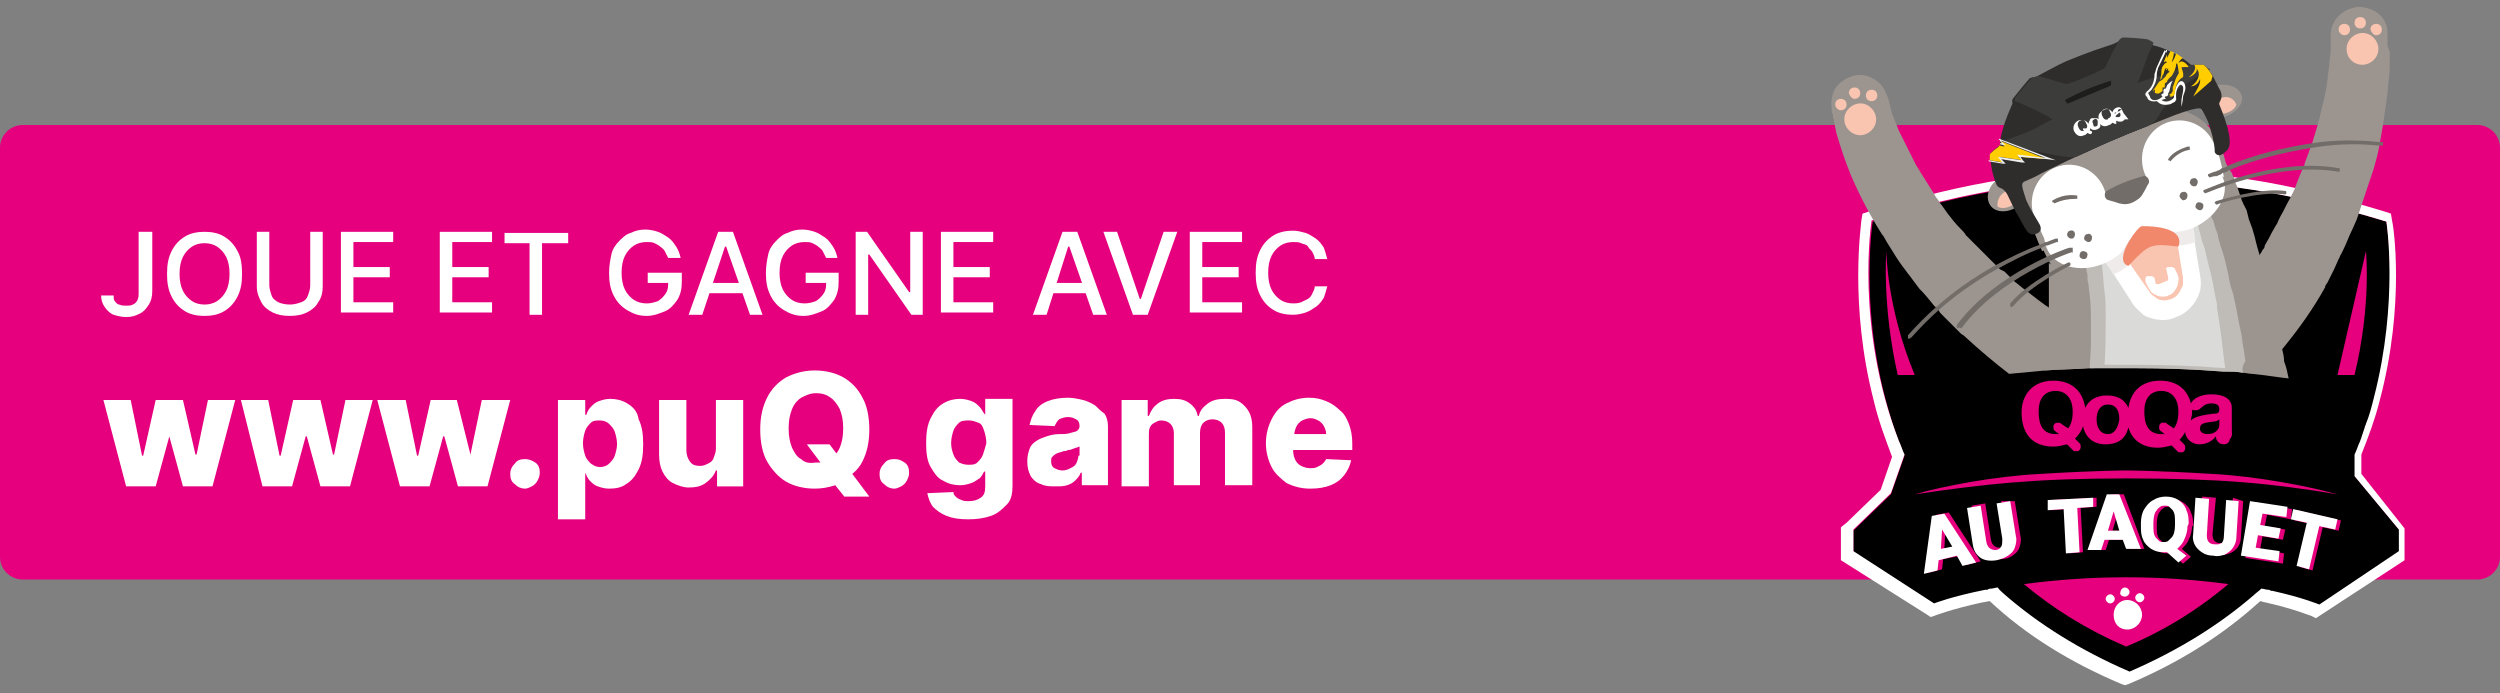 <?xml version="1.0" encoding="utf-8"?>
<!-- Generator: Adobe Illustrator 22.1.0, SVG Export Plug-In . SVG Version: 6.00 Build 0)  -->
<svg version="1.1" id="Layer_1" xmlns="http://www.w3.org/2000/svg" xmlns:xlink="http://www.w3.org/1999/xlink" x="0px" y="0px"
	 width="220px" height="61px" viewBox="0 0 220 61" style="enable-background:new 0 0 220 61;" xml:space="preserve">
<rect x="0" y="0" width="220" height="61" fill="#808080" stroke="none"/>
<style type="text/css">
	.st0{fill:#E6007E;}
	.st1{fill:#313131;}
	.st2{fill:#FFFFFF;}
	.st3{fill:#9C958F;}
	.st4{fill:#F9C4B0;}
	.st5{fill:#BFBBB7;}
	.st6{fill:#DADAD8;}
	.st7{fill:#EFEBEB;}
	.st8{fill:#736D69;}
	.st9{fill:#F1886C;}
	.st10{fill:#3A3A3A;}
	.st11{fill:#2E2D2C;}
	.st12{fill:#3C3C3B;}
	.st13{fill:#1D1D1B;}
	.st14{fill:#FFCD00;}
	.st15{fill:#EFEFEF;}
</style>
<path class="st0" d="M218,51H2c-1.1,0-2-0.9-2-2V13c0-1.1,0.9-2,2-2h216c1.1,0,2,0.9,2,2v36C220,50.1,219.1,51,218,51z"/>
<g>
	<path d="M210,19.5c-8.9-2.7-14.9-3.6-22.6-3.6c-7.7,0-13.7,0.8-22.6,3.6c0,0-1.6,10,2.8,20.6l-1.2,3.4l-3.3,3.2v1.9l7.1,4.6
		c0,0,1.9-0.8,5.6-1.4c3,2.8,6.8,5.4,11.6,7.4c4.8-2,8.6-4.5,11.6-7.3c3.4,0.7,5.2,1.4,5.2,1.4l7-4.7v-1.9l-3.9-4.7v-1.9
		C211.7,29.5,210,19.5,210,19.5"/>
	<path class="st1" d="M184.6,53.9l-0.8-0.6l-0.8,0.6l0.3-0.9l-0.9-0.6h1.1l0.3-0.9l0.3,0.9h1.1l-0.9,0.6L184.6,53.9z M190.1,52.4
		l0.3-0.9l0.3,0.9h1.1l-0.9,0.6l0.3,0.9l-0.8-0.6l-0.8,0.6l0.3-0.9l-0.9-0.6H190.1z M188.4,53.6l-0.9,0.6l0.3,0.9l-0.8-0.6l-0.8,0.6
		l0.3-0.9l-0.9-0.6h1.1l0.3-0.9l0.3,0.9H188.4z"/>
	<path class="st0" d="M178.1,51.4c2.5,2.1,5.5,4,9,5.5c3.6-1.5,6.5-3.4,9-5.5c-3-0.4-6-0.6-9-0.6C184.1,50.8,181.1,51,178.1,51.4z"
		/>
	<path class="st2" d="M164.5,18.6l-0.6,0.2l-0.1,0.6c0,0.3-1.1,7.4,1.1,15.9c0.4,1.7,1,3.3,1.6,4.9l-1,2.9l-3,2.9l-0.5,0.4v2.9
		l7.6,4.8l0.3,0.2l0.3-0.1c0,0,1.5-0.6,4.3-1.2c0.2,0,0.4-0.1,0.6-0.1c3.2,3,7.1,5.4,11.6,7.3l0.3,0.1l0.3-0.1
		c4.5-1.9,8.3-4.3,11.6-7.3c0.1,0,0.3,0.1,0.4,0.1c2.7,0.6,4,1.2,4.1,1.2l0.4,0.2l7.8-5.1v-2.8l-3.8-4.8V40c0.6-1.5,1.2-3.1,1.6-4.7
		c2.3-8.6,1.2-15.6,1.1-15.9l-0.1-0.6l-0.6-0.2c-8.9-2.7-15.1-3.6-22.9-3.6C179.7,15,173.5,15.9,164.5,18.6z M210,19.5
		c0,0,1.1,7-1.1,15.5c-0.2,0.8-0.4,1.6-0.7,2.3c0,0.1-0.1,0.2-0.1,0.3c-0.1,0.3-0.2,0.6-0.3,0.9c0,0.1-0.1,0.2-0.1,0.3
		c-0.2,0.4-0.3,0.8-0.5,1.2v1.9l3.9,4.7v1.9l-7,4.7c0,0-1.4-0.6-4.1-1.2c-0.1,0-0.2,0-0.3-0.1l-0.1,0c-0.2,0-0.4-0.1-0.6-0.1
		c-0.2,0.2-0.5,0.4-0.7,0.6c-2.9,2.5-6.5,4.8-10.9,6.7c-4.4-1.9-8-4.2-10.9-6.7c-0.2-0.2-0.5-0.4-0.7-0.7c-0.2,0-0.4,0.1-0.6,0.1
		c-0.1,0-0.2,0-0.3,0.1l-0.2,0c-3,0.6-4.5,1.2-4.5,1.2l-7.1-4.6v-1.9l3.3-3.2l1.2-3.4c-0.2-0.4-0.3-0.8-0.5-1.2
		c-3.9-10.1-2.4-19.4-2.4-19.4c8.9-2.7,14.9-3.6,22.6-3.6C195.2,16,201.1,16.8,210,19.5L210,19.5z"/>
	<path class="st0" d="M205.7,33L205.7,33l1.5,0c1.5-6.2,1-10.9,1-10.9"/>
	<path class="st0" d="M168.5,33c-2.5-6-2.5-10.9-2.5-10.9s-0.4,4.7,1,10.9L168.5,33z"/>
	<path class="st3" d="M210.3,4.6v0.5c0,0.7,0,1.3-0.1,2c-0.1,1.3-0.3,2.6-0.5,3.9c-0.1,0.6-0.2,1.2-0.3,1.7
		c-0.1,0.7-0.3,1.4-0.5,2.1c-0.1,0.3-0.2,0.6-0.3,0.9l-0.3,0.9c-0.2,0.6-0.4,1.2-0.6,1.8c-0.1,0.3-0.2,0.6-0.3,0.9l-0.4,0.9
		c-0.3,0.6-0.5,1.2-0.8,1.8l-0.2,0.4c-0.1,0.1-0.1,0.3-0.2,0.4l-0.4,0.9l-0.1,0.2l-0.1,0.2l-0.2,0.4l-0.2,0.4
		c-0.1,0.1-0.2,0.3-0.2,0.4c-1,1.8-2.2,3.5-3.5,5.1c-0.3,0.4-0.7,0.8-1,1.2c-0.4,0.5-1,0.9-1.7,1.1c-0.3,0-0.6-0.1-0.9-0.1
		c-0.5-0.1-1-0.1-1.5-0.1c-0.1,0-0.1-0.1-0.2-0.1c-0.4-0.2-0.8-0.6-1.1-1c-0.3-0.4-0.5-0.9-0.6-1.3c-0.1-0.5-0.1-1,0.1-1.4
		c0.1-0.5,0.4-0.9,0.7-1.3c0,0,0.1-0.1,0.1-0.1l0-0.1c0.4-0.5,0.9-0.9,1.3-1.4c1-1.1,1.9-2.4,2.7-3.6l0.1-0.2
		c0.1-0.1,0.2-0.2,0.2-0.4l0.4-0.7l0.1-0.2l0.1-0.2l0.4-0.7c0.1-0.1,0.1-0.2,0.2-0.4l0.2-0.4c0.3-0.5,0.5-1,0.8-1.5l0.4-0.8
		c0.1-0.3,0.2-0.5,0.3-0.8c0.2-0.5,0.4-1,0.6-1.4l0-0.1l0.3-0.8c0.1-0.3,0.2-0.5,0.3-0.8c0-0.1,0.1-0.2,0.1-0.3
		c0.3-1,0.6-1.9,0.8-2.9c0.3-1.1,0.5-2.2,0.6-3.3c0.1-0.6,0.1-1.1,0.2-1.7l0-0.4l0-0.4c0-0.1,0-0.3,0-0.4V3.3V3.1
		c0-0.7,0.3-1.3,0.7-1.7c0.5-0.5,1.1-0.7,1.7-0.8c0.6,0,1.3,0.2,1.8,0.6c0.5,0.4,0.8,1,0.8,1.7l0,0.2l0,0.1c0,0.1,0,0.2,0,0.3
		c0,0.2,0,0.3,0,0.5L210.3,4.6z"/>
	<path class="st4" d="M207.9,5.7c0.7,0,1.4-0.6,1.4-1.4c0-0.7-0.6-1.4-1.4-1.4c-0.7,0-1.4,0.6-1.4,1.4
		C206.5,5.1,207.1,5.7,207.9,5.7z"/>
	<path class="st4" d="M209.1,3.1c0.3,0,0.5-0.2,0.5-0.5c0-0.3-0.2-0.5-0.5-0.5c-0.3,0-0.5,0.2-0.5,0.5
		C208.7,2.9,208.9,3.1,209.1,3.1z"/>
	<path class="st4" d="M207.7,2.5c0.3,0,0.5-0.2,0.5-0.5c0-0.3-0.2-0.5-0.5-0.5c-0.3,0-0.5,0.2-0.5,0.5
		C207.2,2.3,207.4,2.5,207.7,2.5z"/>
	<path class="st4" d="M206.3,3.1c0.3,0,0.5-0.2,0.5-0.5s-0.2-0.5-0.5-0.5c-0.3,0-0.5,0.2-0.5,0.5S206.1,3.1,206.3,3.1z"/>
	<path class="st3" d="M184.3,32.4c-0.1,0-0.3,0-0.4,0c-1.3,0.1-2.6,0.1-3.9,0.2c-1.1,0.1-2.1,0.2-3.2,0.3c-1.3-1-2.6-2.1-3.8-3.2
		c-0.1-0.1-0.2-0.2-0.4-0.3l-0.3-0.3l-0.3-0.3l-0.2-0.2l-0.2-0.2l-0.7-0.7c-0.1-0.1-0.2-0.2-0.3-0.4l-0.2-0.2l-0.2-0.2
		c-0.4-0.5-0.8-1-1.3-1.5l-0.6-0.8c-0.2-0.3-0.4-0.5-0.6-0.8c-0.4-0.5-0.8-1.1-1.1-1.6l-0.5-0.8c-0.2-0.3-0.3-0.6-0.5-0.8
		c-0.7-1.1-1.3-2.2-1.9-3.4c-0.6-1.2-1.1-2.4-1.5-3.6c-0.2-0.6-0.4-1.2-0.6-1.9l-0.1-0.5l-0.1-0.5c0-0.2-0.1-0.3-0.1-0.5
		c0-0.1,0-0.2-0.1-0.3l0-0.1l0-0.2c-0.1-0.6,0-1.3,0.3-1.8c0.3-0.5,0.9-0.9,1.5-1.1c0.6-0.2,1.3-0.1,1.8,0.2c0.6,0.3,1,0.8,1.2,1.4
		l0.1,0.2l0.1,0.3c0,0.1,0.1,0.2,0.1,0.4l0.1,0.4l0.1,0.4c0.2,0.5,0.4,1,0.6,1.5c0.5,1,1,2,1.5,3c0.6,1,1.2,1.9,1.8,2.9
		c0.2,0.2,0.3,0.5,0.5,0.7l0.5,0.7c0.3,0.4,0.7,0.9,1.1,1.3c0.2,0.2,0.4,0.4,0.5,0.6l0.6,0.6c0.4,0.4,0.8,0.8,1.2,1.2l0.3,0.3
		c0.1,0.1,0.2,0.2,0.3,0.3l0.2,0.2l0.4,0.4l0.2,0.1l0.2,0.1l0.3,0.3l0.2,0.2l0.1,0.1c0.1,0.1,0.2,0.2,0.3,0.3
		c0.3,0.2,0.6,0.5,0.9,0.7c0.8,0.6,1.5,1.2,2.3,1.7c0.7,0.5,1.5,1,2.2,1.4c0.6,0.3,1.1,0.9,1.3,1.5C184.3,31,184.4,31.7,184.3,32.4
		L184.3,32.4z"/>
	<path class="st4" d="M163.7,11.9c0.7,0,1.4-0.6,1.4-1.4c0-0.7-0.6-1.4-1.4-1.4c-0.7,0-1.4,0.6-1.4,1.4
		C162.3,11.3,163,11.9,163.7,11.9z"/>
	<path class="st4" d="M162,9.7c0.3,0,0.5-0.2,0.5-0.5c0-0.3-0.2-0.5-0.5-0.5c-0.3,0-0.5,0.2-0.5,0.5C161.5,9.4,161.7,9.7,162,9.7z"
		/>
	<path class="st4" d="M163.2,8.7c0.3,0,0.5-0.2,0.5-0.5c0-0.3-0.2-0.5-0.5-0.5s-0.5,0.2-0.5,0.5C162.8,8.5,163,8.7,163.2,8.7z"/>
	<path class="st4" d="M164.7,8.9c0.3,0,0.5-0.2,0.5-0.5c0-0.3-0.2-0.5-0.5-0.5s-0.5,0.2-0.5,0.5C164.2,8.7,164.4,8.9,164.7,8.9z"/>
	<path class="st3" d="M201.4,33.3c-1-0.1-2.1-0.3-3.2-0.4c-0.3,0-0.6-0.1-0.9-0.1c-0.5-0.1-1-0.1-1.5-0.1l-0.2,0
		c-2.5-0.2-5.2-0.3-8-0.3c-0.9,0-1.7,0-2.6,0c-0.3,0-0.5,0-0.8,0c-0.1,0-0.3,0-0.4,0c-1.3,0.1-2.6,0.1-3.9,0.2
		c0.2-1.3,0.3-2.7,0.4-4c0-0.4,0-0.8,0-1.2c0-0.3,0-0.5,0-0.8c0-0.2,0-0.3,0-0.5l0-0.5l0-0.4l0-0.2l0-0.2l0-0.4l0-0.3l0,0l0-0.2
		l0-0.2l0-0.3c0-0.1,0-0.2,0-0.2c0,0,0-0.1,0-0.1v0c0,0,0,0,0,0l0,0c0,0,0,0,0,0c0,0,0,0,0,0l0,0c0,0,0,0.1,0.1,0.1
		c0,0,0.1,0.1,0.1,0.1c-0.1-0.2-0.3-0.4-0.4-0.7c-0.2-0.4-0.4-0.8-0.5-1.2c0-0.1-0.1-0.2-0.1-0.3c-0.2-0.5-0.3-0.9-0.4-1.4
		c0-0.3-0.1-0.6-0.1-0.9c0,0,0,0,0,0c0-0.1,0-0.3,0-0.4v-0.1c0-0.9,0.1-1.8,0.4-2.6c0.5-1.5,1.3-2.9,2.5-3.9
		c1.2-1.1,2.6-1.8,4.1-2.1c1.5-0.3,3.1-0.2,4.6,0.3c1.5,0.5,2.8,1.4,3.9,2.6c0,0,0.1,0.1,0.1,0.1c0.2,0.2,0.3,0.4,0.5,0.6
		c0.1,0.1,0.1,0.2,0.2,0.2l0,0c0.1,0.1,0.1,0.2,0.2,0.3c0.1,0.1,0.1,0.2,0.2,0.3l0.2,0.3l0.1,0.2l0,0l0.1,0.1l0.2,0.4l0.1,0.1
		l0.1,0.3l0.1,0.1l0,0.1l0,0.1c0.1,0.3,0.3,0.6,0.4,1l0.1,0.3l0.2,0.6c0.1,0.1,0.1,0.3,0.2,0.4l0.2,0.4l0.1,0.4l0.1,0.4
		c0.1,0.3,0.2,0.5,0.3,0.8l0.2,0.7l0.1,0.4l0.1,0.4l0.2,0.7l0,0l0.2,0.7c0.1,0.2,0.1,0.5,0.2,0.7c0.2,0.9,0.5,1.8,0.7,2.7
		c0.3,1.4,0.6,2.8,0.9,4.2c0.1,0.4,0.2,0.8,0.2,1.2C201.2,32.3,201.3,32.8,201.4,33.3z"/>
	<path class="st5" d="M197.4,32.8c-0.5-0.1-1-0.1-1.5-0.1l-0.2,0c-2.5-0.2-5.2-0.3-8-0.3c-0.9,0-1.7,0-2.6,0c-0.3,0-0.5,0-0.8,0
		c-0.1,0-0.3,0-0.4,0c0-0.7,0.1-1.4,0.1-2.1c0,0,0,0,0,0c0-0.3,0-0.7,0-1c0-0.3,0-0.7,0-1.1c0-0.7,0-1.4-0.1-2.1
		c0-0.3-0.1-0.7-0.1-1l-0.1-0.5l0-0.2c0-0.1,0-0.2,0-0.2l-0.1-0.5l0,0l-0.1-0.4l0-0.2l0-0.2l0-0.1l0-0.1c0-0.1,0-0.1,0-0.2l-0.1-0.4
		c0,0,0,0,0,0c0-0.1-0.1-0.2-0.1-0.3l0,0l0,0l0,0c0,0,0-0.1,0-0.1l0,0h0c0,0,0,0,0,0c-0.1-0.2-0.2-0.3-0.3-0.5
		c0-0.1-0.1-0.2-0.1-0.3c-0.1-0.2-0.1-0.3-0.2-0.5c-0.3-0.9-0.4-1.8-0.2-2.8c0-0.1,0-0.2,0.1-0.3c0,0,0-0.1,0-0.1
		c0.2-0.9,0.6-1.7,1.2-2.4c0.6-0.7,1.4-1.2,2.2-1.6c0.9-0.3,1.8-0.4,2.7-0.3c0.9,0.1,1.8,0.4,2.5,1c0,0,0.1,0.1,0.1,0.1c0,0,0,0,0,0
		c0.5,0.4,1,0.9,1.3,1.4c0.1,0.1,0.2,0.3,0.3,0.4c0,0,0,0.1,0.1,0.1l0.1,0.2l0.1,0.1l0.1,0.1l0,0.1l0,0l0.2,0.3l0.1,0.1l0.1,0.1
		l0,0.1l0.1,0.1l0,0.1c0.1,0.3,0.2,0.5,0.4,0.8l0.3,0.7c0.1,0.1,0.1,0.2,0.1,0.4l0.1,0.2l0.1,0.2l0.1,0.4l0.1,0.3
		c0.1,0.2,0.2,0.5,0.2,0.7l0.2,0.7c0,0.1,0.1,0.2,0.1,0.3l0.1,0.3l0.2,0.7c0.1,0.4,0.2,0.9,0.3,1.3c0.1,0.6,0.2,1.1,0.4,1.6
		c0.1,0.3,0.1,0.6,0.2,0.9c0.2,0.9,0.3,1.7,0.5,2.5c0.1,0.4,0.1,0.8,0.2,1.3c0.1,0.4,0.1,0.8,0.2,1.3
		C197.3,32.2,197.3,32.5,197.4,32.8z"/>
	<path class="st6" d="M183.7,20c-0.3-0.9-0.3-1.8-0.1-2.7c0.1-0.2,0.1-0.4,0.2-0.6c0.2-0.5,0.6-1,1-1.4c0.4-0.4,0.9-0.7,1.5-0.9
		c0.6-0.2,1.1-0.3,1.7-0.3c0.6,0,1.2,0.2,1.7,0.4c0.1,0.1,0.3,0.1,0.4,0.2c0.6,0.3,1,0.8,1.4,1.3l0.2,0.2c0.1,0.1,0.1,0.2,0.2,0.2
		l0.1,0.2l0.1,0.1l0.1,0.1c0,0,0,0.1,0.1,0.1l0.1,0.2l0.1,0.2l0,0c0,0.1,0.1,0.2,0.1,0.3c0,0.1,0.1,0.1,0.1,0.2
		c0.2,0.5,0.4,0.9,0.5,1.3c0.1,0.2,0.2,0.5,0.2,0.7c0,0,0,0,0,0c0.1,0.2,0.1,0.4,0.2,0.7c0.1,0.4,0.2,0.9,0.4,1.3
		c0.2,0.9,0.4,1.7,0.6,2.5c0.2,0.8,0.3,1.7,0.5,2.5c0,0.1,0,0.2,0,0.3c0.3,1.8,0.5,3.5,0.7,5.2c0,0,0,0.1,0,0.1
		c-2.5-0.2-5.2-0.3-8-0.3c-0.9,0-1.7,0-2.6,0c0.1-1.4,0.1-2.9,0.1-4.3c0-0.7,0-1.4-0.1-2.1c-0.1-0.7-0.1-1.4-0.2-2.1
		c0-0.1,0-0.2-0.1-0.4c0-0.2-0.1-0.4-0.1-0.6c0-0.2-0.1-0.3-0.1-0.5c0-0.2-0.1-0.3-0.1-0.4c-0.1-0.3-0.1-0.5-0.2-0.7c0,0,0,0,0,0
		c0,0,0-0.1,0-0.1l0,0l0,0l0,0l0,0l0,0c0,0,0,0,0,0c0,0,0,0,0,0h0c0,0,0,0,0,0c0,0,0-0.1-0.1-0.1c0-0.1-0.1-0.1-0.1-0.2c0,0,0,0,0,0
		c0-0.1-0.1-0.1-0.1-0.2C183.9,20.3,183.8,20.2,183.7,20z"/>
	<path class="st3" d="M196.4,15.5l-0.5,0.2l-1.6,0.6l-1,0.4l-0.8,0.3l-0.3,0.1l-0.3,0.1l-0.3,0.1l-7,2.8l-0.7,0.3l-1.1,0.4l-0.9,0.4
		l-1.7,0.7l-0.5,0.2l-0.2-0.5l-0.1-0.2l-1-2.5c0,0,0-0.1-0.1-0.1l0.5-0.2l0.1,0l3.2-1.2l0.2-0.1l1.4-0.5l1.2-0.5l3.6-1.3l1.1-0.4
		l1.4-0.5l3.3-1.2l0.2-0.1l0.3-0.1h0l0.6-0.2c0,0,0,0,0,0.1l0.6,2.2l0.2,0.6L196.4,15.5z"/>
	<path class="st3" d="M178.2,17.6c-0.2,0.3-0.4,0.5-0.7,0.6c-0.9,0.6-2,0.5-2.4-0.2c-0.4-0.7-0.1-1.7,0.8-2.3c0.9-0.6,2-0.5,2.4,0.2
		c0,0,0,0,0,0.1C178.6,16.4,178.5,17,178.2,17.6z"/>
	<path class="st4" d="M176.4,16.9c0.5-0.3,1.2-0.3,1.4,0.1c0,0.1,0.1,0.2,0.1,0.3c-0.1,0.3-0.4,0.6-0.7,0.7c-0.5,0.3-1,0.4-1.4,0.2
		C175.7,17.8,175.9,17.2,176.4,16.9z"/>
	<path class="st3" d="M195.7,10.3c-1,0.2-2-0.2-2.2-1c-0.2-0.8,0.6-1.6,1.6-1.8c1-0.2,2,0.2,2.2,1C197.4,9.2,196.7,10,195.7,10.3z"
		/>
	<path class="st4" d="M195.5,8.6c-0.6,0.1-1,0.6-0.9,1.1c0,0.1,0.1,0.2,0.1,0.2c0.3,0.1,0.7,0.1,1,0.1c0.5-0.1,1-0.4,1.1-0.8
		C196.6,8.7,196.1,8.4,195.5,8.6z"/>
	<path class="st3" d="M195.5,14c0,0,0,0.1-0.1,0.1c-0.1,0.2-0.2,0.3-0.3,0.5c0,0,0,0-0.1,0.1c-0.1,0.1-0.2,0.3-0.4,0.4
		c-0.4,0.3-0.8,0.6-1.3,0.9c-0.1,0.1-0.3,0.2-0.5,0.2l-0.2,0.1c-0.3,0.1-0.6,0.3-0.9,0.4c-0.4,0.2-0.9,0.4-1.3,0.5
		c-0.7,0.3-1.6,0.6-2.4,0.9c-1,0.4-2.1,0.9-3.1,1.4c-0.5,0.2-0.9,0.4-1.4,0.6c-0.4,0.2-0.8,0.3-1.1,0.4l0,0
		c-0.2,0.1-0.4,0.1-0.6,0.2c-0.2,0-0.4,0.1-0.6,0.1c-0.4,0-0.8,0-1.2-0.1l-0.1,0c-0.2-0.1-0.4-0.2-0.6-0.3c-0.1-0.1-0.2-0.2-0.3-0.3
		c-0.3-0.3-0.5-0.7-0.7-1c0,0,0-0.1-0.1-0.1c-0.1-0.4-0.2-0.8-0.3-1.2c0-0.5,0-1.1,0.2-1.6c0.7-2.4,3.1-4.7,6.4-6
		c4.7-1.8,9.5-0.9,10.6,2.2c0,0.1,0.1,0.2,0.1,0.4c0,0,0,0,0,0.1C195.7,13,195.7,13.5,195.5,14z"/>
	<path class="st2" d="M184.1,21c0,0.1,1.4,2.5,1.5,2.5l2,3.1c0.2,0.4,0.6,0.7,0.9,1s0.8,0.4,1.2,0.5c0.6,0.1,1.2,0.1,1.8-0.2
		c0.6-0.2,1.1-0.6,1.5-1.1c0.3-0.4,0.5-0.8,0.6-1.2c0.1-0.4,0.1-0.9,0-1.4l-0.6-3.7c0-0.1-0.5-2.9-0.6-3
		C192,17.7,184.6,20.7,184.1,21z"/>
	<path class="st4" d="M187,22.6l1.2-1.6c0.2-0.2,0.4-0.4,0.6-0.5c0.2-0.1,0.5-0.1,0.8-0.1l1.9,0.3l0.6,3.7c0,0.2,0,0.5,0,0.7
		c-0.1,0.2-0.2,0.4-0.3,0.6c-0.2,0.3-0.4,0.5-0.7,0.6c-0.3,0.1-0.6,0.2-0.9,0.1c-0.2,0-0.4-0.1-0.6-0.3c-0.2-0.1-0.4-0.3-0.5-0.5
		L187,22.6z"/>
	<path class="st2" d="M192,17.4c1.8-0.1,3.2-1.7,3.1-3.6c-0.1-1.9-1.7-3.3-3.5-3.2c-1.8,0.1-3.2,1.7-3.1,3.6
		C188.6,16.1,190.2,17.5,192,17.4z"/>
	<path class="st2" d="M182.3,21.3c1.8-0.1,3.2-1.7,3.1-3.6c-0.1-1.9-1.7-3.3-3.5-3.2c-1.8,0.1-3.2,1.7-3.1,3.6
		C178.9,19.9,180.5,21.4,182.3,21.3z"/>
	<path class="st2" d="M194.9,12.7c0.5,1,0.8,2.9,0.8,2.9l-1.7-1C194.1,14.6,194.5,11.7,194.9,12.7z"/>
	<path class="st7" d="M184.1,21c0,0.1,1.4,2.5,1.5,2.5l0.4,0.7c0,0,0.1,0,0.1-0.1c0.5-0.2,0.9-0.5,1.3-0.9c0.1-0.1,0.1-0.1,0.2-0.2
		l1.2-1.7c0-0.1,0.1-0.1,0.2-0.1c0.1,0,0.2-0.1,0.3,0c0.7,0.2,1.9,0.4,2.3,0.4c0.5,0,1.1-0.1,1.6-0.3l-0.1-0.8c0-0.1-0.5-2.9-0.6-3
		C192,17.7,184.6,20.7,184.1,21z"/>
	<path class="st2" d="M179,18.8c0.3,1.1,1.3,3,1.3,3l1.2-1.3C181.5,20.5,178.7,17.7,179,18.8z"/>
	<path class="st2" d="M190.8,14.2c-0.6,0.2-1.1,1.3-0.9,1.4c-0.4,0.1-1,0.2-1.4,0.3c-0.2,0.3-0.4,0.7-0.5,1l-1.3,0.5
		c-0.3-0.2-0.7-0.3-1.1-0.4c-0.5,0.3-0.9,0.5-1.4,0.8c0-0.3-0.8-0.7-1.4-0.5c-2.1,0.9-3.4,2.9-2.7,4.5c0.6,1.6,2.9,2.3,5,1.4
		c0.5-0.2,1-0.5,1.5-0.9l1.2-1.7c0.2-0.2,0.4-0.4,0.7-0.5c0.3-0.1,0.6-0.1,0.8-0.1c0,0,1.7,0.4,2.1,0.4c0.4,0,1-0.1,1.5-0.3
		c2.1-0.9,3.4-2.9,2.7-4.5C195.2,14,192.9,13.4,190.8,14.2z"/>
	<path class="st8" d="M185.4,16.8c1-0.6,2.1-1,3.2-1.3c0.3-0.1,0.6,0.3,0.5,0.6c-0.2,0.3-0.3,0.6-0.5,0.9c-0.2,0.4-0.5,0.6-0.9,0.8
		s-0.8,0.2-1.2,0.1c-0.3-0.1-0.6-0.2-1-0.3C185.2,17.5,185.1,17,185.4,16.8z"/>
	<path class="st8" d="M191,14.2C191,14.2,190.9,14.2,191,14.2c-0.1-0.1-0.2-0.1-0.2-0.1c0,0,0-0.1,0-0.1c0.4-0.6,1.1-0.9,1.7-1.1
		c0,0,0,0,0.1,0c0,0,0,0,0.1,0c0,0,0,0,0,0s0,0,0,0.1c0,0,0,0,0,0.1c0,0,0,0,0,0.1c0,0,0,0,0,0c0,0,0,0-0.1,0
		c-0.6,0.1-1.2,0.5-1.6,1C191.1,14.2,191.1,14.2,191,14.2C191,14.2,191,14.2,191,14.2z"/>
	<path class="st8" d="M180.8,17.9C180.8,17.9,180.8,17.9,180.8,17.9c-0.1-0.1-0.1-0.1-0.2-0.1c0,0,0-0.1,0-0.1c0,0,0-0.1,0.1-0.1
		c1-0.6,2-0.4,2-0.4c0,0,0,0,0.1,0c0,0,0,0,0,0s0,0,0,0.1c0,0,0,0,0,0.1c0,0,0,0,0,0.1c0,0,0,0,0,0c0,0,0,0-0.1,0c0,0,0,0-0.1,0
		C182.1,17.5,181.4,17.6,180.8,17.9C180.9,17.9,180.9,17.9,180.8,17.9z"/>
	<path class="st8" d="M194.5,15.6c0,0-0.1,0-0.1,0c0,0,0-0.1-0.1-0.1c0,0,0-0.1,0-0.1c0,0,0-0.1,0.1-0.1c0,0,0.2-0.1,0.5-0.2l0.1,0
		c0.1-0.1,0.3-0.1,0.4-0.2l0.1-0.1l0.1,0c0.1,0,0.2-0.1,0.3-0.1l0.1-0.1c2.4-1,4.9-1.6,7.5-2c1.9-0.3,3.9-0.3,5.9-0.1l0.1,0h0h0
		l0.1,0c0,0,0,0,0.1,0s0,0,0,0c0,0,0,0,0,0.1c0,0,0,0,0,0.1c0,0,0,0,0,0.1c0,0,0,0,0,0c0,0,0,0-0.1,0c0,0,0,0-0.1,0
		c-0.1,0-0.1,0-0.2,0l-0.2,0c-1.9-0.2-3.8-0.1-5.6,0.2c-2.5,0.4-5,1-7.4,2l-0.1,0.1c-0.1,0-0.2,0.1-0.3,0.1l-0.1,0l-0.1,0.1
		c-0.1,0.1-0.3,0.1-0.4,0.2l-0.1,0C194.7,15.5,194.6,15.6,194.5,15.6C194.6,15.6,194.5,15.6,194.5,15.6z"/>
	<path class="st8" d="M194.1,17c0,0-0.1,0-0.1,0c0,0,0-0.1-0.1-0.1c0,0,0-0.1,0-0.1c0,0,0-0.1,0.1-0.1c0.1,0,6.2-2.9,11.8-1.9
		c0,0,0,0,0.1,0c0,0,0,0,0,0c0,0,0,0,0,0.1c0,0,0,0,0,0.1c0,0,0,0,0,0.1c0,0,0,0,0,0c0,0,0,0-0.1,0c0,0,0,0-0.1,0
		C200.3,14.2,194.2,17,194.1,17C194.2,17,194.1,17,194.1,17z"/>
	<path class="st8" d="M195.1,18c0,0-0.1,0-0.1,0c0,0,0-0.1-0.1-0.1c0,0,0-0.1,0-0.1c0,0,0.1-0.1,0.1-0.1c0.1,0,3.7-1.2,6.1-0.9
		c0,0,0.1,0,0.1,0.1c0,0,0,0.1,0,0.1c0,0,0,0.1-0.1,0.1c0,0-0.1,0-0.1,0C198.8,16.8,195.2,17.9,195.1,18
		C195.2,17.9,195.2,18,195.1,18z"/>
	<path class="st8" d="M192.2,17.6c0.2,0,0.3-0.2,0.3-0.4c0-0.2-0.2-0.4-0.4-0.3c-0.2,0-0.3,0.2-0.3,0.4
		C191.9,17.5,192.1,17.7,192.2,17.6z"/>
	<path class="st8" d="M193.6,18.5c0.2,0,0.3-0.2,0.3-0.4c0-0.2-0.2-0.3-0.4-0.3c-0.2,0-0.3,0.2-0.3,0.4
		C193.2,18.3,193.4,18.5,193.6,18.5z"/>
	<path class="st8" d="M193.1,16.4c0.2,0,0.3-0.2,0.3-0.4c0-0.2-0.2-0.4-0.4-0.3c-0.2,0-0.3,0.2-0.3,0.4
		C192.8,16.3,192.9,16.4,193.1,16.4z"/>
	<path class="st8" d="M168,29.8c0,0-0.1,0-0.1,0c0,0,0,0,0,0c0,0,0,0,0-0.1s0,0,0-0.1s0,0,0-0.1c0.8-0.9,1.6-1.7,2.5-2.5
		c1.6-1.4,3.3-2.6,5.1-3.6c1.3-0.7,2.7-1.4,4.1-1.9l0,0c0.2-0.1,0.3-0.1,0.4-0.2l0.1,0c0.5-0.2,0.8-0.3,0.8-0.3c0,0,0,0,0.1,0
		c0,0,0,0,0.1,0c0,0,0,0,0,0c0,0,0,0,0,0.1c0,0,0,0,0,0.1c0,0,0,0,0,0.1c0,0,0,0,0,0c0,0,0,0-0.1,0c0,0-0.3,0.1-0.8,0.3l-0.1,0
		c-0.1,0-0.3,0.1-0.4,0.2l0,0c-1.4,0.5-2.7,1.2-4,1.9c-1.8,1-3.5,2.2-5,3.5c-0.9,0.8-1.7,1.6-2.5,2.5
		C168.1,29.7,168.1,29.8,168,29.8C168,29.8,168,29.8,168,29.8z"/>
	<path class="st8" d="M172.3,28.9C172.3,28.9,172.2,28.8,172.3,28.9c-0.1,0-0.1-0.1-0.1-0.1c0,0,0-0.1,0-0.1c0,0,0-0.1,0-0.1
		c3.4-4.6,9.8-6.8,9.9-6.8c0,0,0,0,0.1,0c0,0,0,0,0.1,0c0,0,0,0,0.1,0c0,0,0,0,0,0.1c0,0,0,0,0,0.1c0,0,0,0,0,0.1c0,0,0,0,0,0.1
		s0,0-0.1,0c-0.1,0-6.4,2.2-9.7,6.7C172.4,28.8,172.4,28.8,172.3,28.9C172.4,28.8,172.3,28.9,172.3,28.9z"/>
	<path class="st8" d="M177,27c0,0-0.1,0-0.1,0c0,0,0,0,0,0c0,0,0,0,0-0.1c0,0,0,0,0-0.1c0,0,0,0,0-0.1c1.6-1.9,4.9-3.5,5.1-3.6
		c0,0,0.1,0,0.1,0c0,0,0.1,0,0.1,0.1c0,0,0,0.1,0,0.1c0,0,0,0.1-0.1,0.1c0,0-3.4,1.7-4.9,3.5C177.1,27,177.1,27,177,27
		C177,27,177,27,177,27z"/>
	<path class="st8" d="M183.8,21.3c0.2,0,0.3-0.2,0.3-0.4c0-0.2-0.2-0.4-0.4-0.3c-0.2,0-0.3,0.2-0.3,0.4
		C183.4,21.1,183.6,21.3,183.8,21.3z"/>
	<path class="st8" d="M183.4,22.8c0.2,0,0.3-0.2,0.3-0.4c0-0.2-0.2-0.3-0.4-0.3s-0.3,0.2-0.3,0.4C183,22.7,183.2,22.8,183.4,22.8z"
		/>
	<path class="st8" d="M182.3,21c0.2,0,0.3-0.2,0.3-0.4c0-0.2-0.2-0.4-0.4-0.3c-0.2,0-0.3,0.2-0.3,0.4C182,20.9,182.1,21,182.3,21z"
		/>
	<path class="st2" d="M190.7,24l0.1,0.4c0,0.1,0,0.1,0,0.2c0,0.1-0.1,0.1-0.1,0.1L190,25c0,0-0.1,0-0.1,0c0,0-0.1,0-0.1,0
		c0,0,0,0-0.1,0c0,0,0,0,0-0.1l-0.1-0.4c0-0.1,0-0.1-0.1-0.1c0,0-0.1-0.1-0.1-0.1c0,0-0.1,0-0.2,0c-0.1,0-0.1,0-0.2,0
		c-0.1,0-0.2,0.1-0.2,0.2c0,0.1,0,0.2,0,0.3l0.2,0.4c0.1,0.2,0.2,0.3,0.3,0.5c0.1,0.1,0.3,0.2,0.5,0.3c0.2,0.1,0.4,0.1,0.5,0.1
		c0.2,0,0.4,0,0.5-0.1c0.4-0.1,0.6-0.4,0.8-0.8c0.1-0.4,0.2-0.7,0-1.1l-0.2-0.4c0-0.1,0-0.1-0.1-0.1c0,0-0.1-0.1-0.1-0.1
		c0,0-0.1,0-0.2,0c-0.1,0-0.1,0-0.2,0c-0.1,0-0.2,0.1-0.2,0.2C190.7,23.8,190.7,23.9,190.7,24z"/>
	<path class="st9" d="M191.7,21.7c0.6-1.7-2.3-1.8-3.1-1.8c-0.1,0-0.2,0-0.3,0.1c-0.6,0.5-2.3,3-1,3.4
		C189.1,21.5,189.2,21.4,191.7,21.7z"/>
	<path class="st0" d="M172.6,48.9l-1.6,0.3l-0.1,0.9l-1.2,0.3l0.7-5.1l1.1-0.2l2.8,4.3l-1.2,0.3L172.6,48.9z M171.1,48.3l1-0.2
		l-0.9-1.5L171.1,48.3z"/>
	<path class="st0" d="M177.3,44.1l0.5,3.1c0.1,0.3,0,0.7-0.1,1c-0.1,0.3-0.3,0.5-0.6,0.7c-0.3,0.2-0.6,0.3-1,0.3
		c-0.6,0.1-1.1,0-1.4-0.3c-0.4-0.3-0.6-0.6-0.7-1.2l-0.5-3.2l1.2-0.2l0.5,3.2c0.1,0.5,0.4,0.7,0.8,0.7c0.1,0,0.2,0,0.3-0.1
		c0.1,0,0.2-0.1,0.2-0.2c0.1-0.1,0.1-0.4,0.1-0.7l-0.5-3.1L177.3,44.1z"/>
	<path class="st0" d="M184.5,44.6l-1.4,0.1l0.2,3.9l-1.2,0.1l-0.2-3.9l-1.4,0.1l0-0.9l4-0.2L184.5,44.6z"/>
	<path class="st0" d="M187.2,47.5l-1.6,0l-0.3,0.9l-1.2,0l1.7-4.9l1.1,0l1.8,4.8l-1.3,0L187.2,47.5z M185.9,46.7l1,0l-0.5-1.7
		L185.9,46.7z"/>
	<path class="st0" d="M192.9,46.3c0,0.4-0.1,0.8-0.3,1.2c-0.1,0.3-0.4,0.6-0.6,0.8l0.8,0.7l-0.7,0.6l-1-0.9c-0.1,0-0.2,0-0.3,0
		c-0.4,0-0.8-0.1-1.1-0.3c-0.3-0.2-0.6-0.5-0.7-0.8c-0.2-0.4-0.2-0.8-0.2-1.2l0-0.3c0-0.4,0.1-0.9,0.3-1.2c0.2-0.3,0.4-0.6,0.8-0.8
		c0.3-0.2,0.7-0.3,1.1-0.2c0.4,0,0.8,0.1,1.1,0.3c0.3,0.2,0.6,0.5,0.7,0.9c0.2,0.4,0.2,0.8,0.2,1.2L192.9,46.3z M191.7,46.1
		c0-0.5,0-0.8-0.2-1.1c-0.1-0.1-0.2-0.2-0.3-0.3c-0.1-0.1-0.2-0.1-0.4-0.1c-0.1,0-0.3,0-0.4,0.1c-0.1,0.1-0.2,0.1-0.3,0.3
		c-0.2,0.2-0.3,0.6-0.3,1.1l0,0.2c0,0.5,0,0.8,0.2,1.1c0.1,0.1,0.2,0.2,0.3,0.3c0.1,0.1,0.3,0.1,0.4,0.1c0.1,0,0.3,0,0.4-0.1
		c0.1-0.1,0.2-0.2,0.3-0.3c0.2-0.2,0.3-0.6,0.3-1.1L191.7,46.1z"/>
	<path class="st0" d="M197.4,44.1l-0.2,3.2c0,0.3-0.1,0.6-0.3,0.9c-0.2,0.2-0.4,0.4-0.7,0.5c-0.3,0.1-0.7,0.2-1,0.1
		c-0.6,0-1-0.2-1.3-0.6c-0.3-0.3-0.5-0.8-0.4-1.3l0.3-3.2l1.2,0.1l-0.3,3.2c0,0.5,0.2,0.8,0.7,0.8c0.2,0,0.4,0,0.6-0.2
		c0.1-0.1,0.2-0.3,0.2-0.6l0.3-3.2L197.4,44.1z"/>
	<path class="st0" d="M200.9,47.5l-1.8-0.3l-0.2,1.1l2.1,0.4l-0.1,0.9l-3.3-0.5l0.8-4.8l3.3,0.5l-0.1,0.9l-2.1-0.4l-0.2,1l1.8,0.3
		L200.9,47.5z"/>
	<path class="st0" d="M205.8,46.7l-1.4-0.3l-0.9,3.8l-1.1-0.3l0.9-3.8l-1.4-0.3l0.2-0.9l3.9,0.9L205.8,46.7z"/>
	<path class="st2" d="M172.2,48.9l-1.6,0.4l-0.1,0.9l-1.2,0.3l0.7-5.1l1.1-0.2l2.8,4.3l-1.2,0.3L172.2,48.9z M170.8,48.3l1-0.2
		l-0.9-1.5L170.8,48.3z"/>
	<path class="st2" d="M176.9,44.1l0.5,3.1c0.1,0.3,0,0.7-0.1,1c-0.1,0.3-0.3,0.5-0.6,0.7c-0.3,0.2-0.6,0.3-1,0.4
		c-0.6,0.1-1.1,0-1.4-0.2c-0.4-0.3-0.6-0.6-0.7-1.2l-0.5-3.2l1.2-0.2l0.5,3.2c0.1,0.5,0.4,0.7,0.8,0.7c0.2,0,0.4-0.1,0.5-0.3
		c0.1-0.1,0.1-0.4,0.1-0.7l-0.5-3.1L176.9,44.1z"/>
	<path class="st2" d="M184.2,44.6l-1.4,0.1l0.2,3.9l-1.2,0.1l-0.2-3.9l-1.4,0.1l0-0.9l4-0.2L184.2,44.6z"/>
	<path class="st2" d="M186.8,47.5l-1.6,0l-0.3,0.9l-1.2,0l1.7-4.9l1.1,0l1.9,4.8l-1.3,0L186.8,47.5z M185.5,46.7l1,0L186,45
		L185.5,46.7z"/>
	<path class="st2" d="M192.5,46.3c0,0.4-0.1,0.8-0.3,1.2c-0.1,0.3-0.4,0.6-0.6,0.8l0.8,0.6l-0.7,0.6l-1-0.9c-0.1,0-0.2,0-0.3,0
		c-0.4,0-0.8-0.1-1.1-0.3c-0.3-0.2-0.6-0.5-0.7-0.8c-0.2-0.4-0.2-0.8-0.2-1.2l0-0.3c0-0.4,0.1-0.9,0.3-1.2c0.2-0.3,0.4-0.6,0.8-0.8
		c0.3-0.2,0.7-0.3,1.1-0.3c0.4,0,0.8,0.1,1.1,0.3c0.3,0.2,0.6,0.5,0.7,0.9c0.2,0.4,0.2,0.8,0.2,1.2L192.5,46.3z M191.4,46
		c0-0.5,0-0.8-0.2-1.1c-0.1-0.1-0.2-0.2-0.3-0.3c-0.1-0.1-0.2-0.1-0.4-0.1c-0.1,0-0.3,0-0.4,0.1c-0.1,0.1-0.2,0.1-0.3,0.3
		c-0.2,0.2-0.3,0.6-0.3,1.1l0,0.2c0,0.5,0,0.8,0.2,1.1c0.1,0.1,0.2,0.2,0.3,0.3c0.1,0.1,0.3,0.1,0.4,0.1c0.1,0,0.3,0,0.4-0.1
		c0.1-0.1,0.2-0.2,0.3-0.3c0.2-0.2,0.3-0.6,0.3-1.1L191.4,46z"/>
	<path class="st2" d="M197,44.1l-0.2,3.2c0,0.3-0.1,0.6-0.3,0.9c-0.2,0.3-0.4,0.4-0.7,0.6c-0.3,0.1-0.7,0.2-1,0.1
		c-0.6,0-1-0.2-1.4-0.6c-0.3-0.3-0.5-0.8-0.4-1.3l0.2-3.2l1.2,0.1l-0.2,3.2c0,0.5,0.2,0.8,0.7,0.8c0.1,0,0.2,0,0.3,0
		c0.1,0,0.2-0.1,0.3-0.1c0.1-0.1,0.2-0.3,0.2-0.6l0.2-3.2L197,44.1z"/>
	<path class="st2" d="M200.5,47.4l-1.8-0.3l-0.2,1.1l2.1,0.3l-0.1,0.9l-3.3-0.5l0.8-4.8l3.3,0.5l-0.1,0.9l-2.1-0.3l-0.2,1l1.8,0.3
		L200.5,47.4z"/>
	<path class="st2" d="M205.5,46.6l-1.4-0.3l-0.9,3.8l-1.1-0.3l0.9-3.8l-1.4-0.3l0.2-0.9l3.9,0.9L205.5,46.6z"/>
	<path class="st2" d="M187.2,55.4c0.7,0,1.3-0.6,1.3-1.3c0-0.7-0.6-1.3-1.3-1.3c-0.7,0-1.2,0.6-1.2,1.3
		C186,54.9,186.5,55.4,187.2,55.4z"/>
	<path class="st2" d="M188.3,53c0.2,0,0.4-0.2,0.4-0.4c0-0.2-0.2-0.4-0.4-0.4c-0.2,0-0.4,0.2-0.4,0.4C187.9,52.8,188.1,53,188.3,53z
		"/>
	<path class="st2" d="M187,52.5c0.2,0,0.4-0.2,0.4-0.4c0-0.2-0.2-0.4-0.4-0.4c-0.2,0-0.4,0.2-0.4,0.4
		C186.5,52.3,186.7,52.5,187,52.5z"/>
	<path class="st2" d="M185.7,53.1c0.2,0,0.4-0.2,0.4-0.4c0-0.2-0.2-0.4-0.4-0.4c-0.2,0-0.4,0.2-0.4,0.4
		C185.3,52.9,185.5,53.1,185.7,53.1z"/>
	<path class="st0" d="M187.1,41.4c0,0-2.5,0-7.5,0.3c-4.1,0.2-8.7,1.1-11.1,1.8c6.1-0.9,10.5-1.4,18.6-1.4c8.1,0,12.6,0.4,18.6,1.4
		c-2.5-0.7-7.1-1.6-11.1-1.8C189.6,41.4,187.1,41.4,187.1,41.4"/>
	<path class="st0" d="M196.4,37.8v-1.9c0-0.8-0.7-1.2-1.8-1.2c-1,0-1.6,0.4-1.8,0.8c-0.3-1.2-1.2-2-2.7-2c-1.7,0-2.6,1-2.8,2.4
		c-0.3-0.7-0.9-1.1-1.9-1.1c-0.9,0-1.6,0.4-1.9,1.1c-0.2-1.4-1.1-2.4-2.8-2.4c-1.8,0-2.8,1.2-2.8,2.8c0,1.7,0.8,3,2.8,3
		c0.4,0,0.8-0.1,1.2-0.2l0.5,0.5c0,0,0.1,0.1,0.1,0.1c0,0,0.1,0,0.2,0c0.1,0,0.1,0,0.2,0c0,0,0.1-0.1,0.1-0.1l0,0
		c0.1-0.1,0.1-0.2,0.1-0.3c0-0.1,0-0.2-0.1-0.3l-0.4-0.4c0.3-0.3,0.6-0.7,0.7-1.1c0.2,0.9,0.8,1.6,2,1.6c1.2,0,1.8-0.6,2-1.5
		c0.3,1.1,1.2,1.8,2.6,1.8c0.4,0,0.8-0.1,1.2-0.2l0.5,0.5c0,0,0.1,0.1,0.1,0.1c0,0,0.1,0,0.2,0c0.1,0,0.1,0,0.2,0
		c0,0,0.1-0.1,0.1-0.1l0,0c0.1-0.1,0.1-0.2,0.1-0.3c0-0.1,0-0.2-0.1-0.3l-0.4-0.4c0.2-0.2,0.4-0.5,0.5-0.7c0,0.6,0.6,1.1,1.2,1.1
		c0.6,0,1.1-0.2,1.5-0.7c0,0.3,0.2,0.7,0.7,0.7c0.3,0,0.5-0.2,0.5-0.4C196.5,38.3,196.4,38.2,196.4,37.8z M181.4,37.3
		c-0.1-0.1-0.2-0.1-0.3-0.1c-0.1,0-0.2,0-0.3,0.1l0,0c-0.1,0.1-0.1,0.2-0.1,0.3c0,0.1,0,0.2,0.1,0.3l0.4,0.3c-0.1,0-0.2,0-0.3,0
		c-1.2,0-1.5-0.9-1.5-2c0-1.1,0.5-1.8,1.5-1.8s1.5,0.8,1.5,1.8c0,0.6-0.1,1.1-0.4,1.5L181.4,37.3z M185.5,38.2c-0.7,0-1-0.6-1-1.3
		c0-0.7,0.3-1.3,1-1.3s1,0.5,1,1.3C186.4,37.6,186.1,38.2,185.5,38.2L185.5,38.2z M190.7,37.3c0,0-0.1-0.1-0.1-0.1c0,0-0.1,0-0.2,0
		c-0.1,0-0.1,0-0.2,0c0,0-0.1,0.1-0.1,0.1l0,0c-0.1,0.1-0.1,0.2-0.1,0.3c0,0.1,0,0.2,0.1,0.3l0.4,0.3c-0.1,0-0.2,0-0.3,0
		c-1.2,0-1.5-0.9-1.5-2c0-1.1,0.5-1.8,1.5-1.8s1.5,0.8,1.5,1.8c0,0.6-0.1,1.1-0.4,1.5L190.7,37.3z M195.3,37.4c0,0.4-0.4,0.8-1,0.8
		c-0.5,0-0.7-0.2-0.7-0.5c0-0.5,0.5-0.5,1.2-0.6c0.2,0,0.4-0.1,0.5-0.2V37.4z M194.8,36.4l-0.7,0.1c-0.5,0.1-1,0.2-1.3,0.5
		c0-0.2,0.1-0.4,0.1-0.6c0-0.1,0-0.2,0-0.4c0,0.1,0.1,0.1,0.2,0.1c0.1,0,0.1,0,0.2,0c0.4,0,0.5-0.6,1.3-0.6c0.4,0,0.7,0.1,0.7,0.5
		S195.1,36.4,194.8,36.4L194.8,36.4z"/>
	<path class="st10" d="M182.6,13.8c1.2-0.6,4.3-1.9,6.3-2.7c0.1-0.3,0.3-0.6,0.4-1"/>
	<path class="st10" d="M182.6,13.8c1.2-0.6,4.1-1.8,6.3-2.7c0.1-0.3,0.3-0.6,0.4-1"/>
	<path class="st11" d="M179.1,20.6c-0.7,0.2-0.9-0.6-1.5-1.6c-0.5-0.8-0.9-1.9-1.1-2.1c-0.3-0.4-0.5-0.3-0.7-0.5
		c-0.2-0.2-0.4-1-0.5-1.4c-0.1-0.5-0.2-1.3-0.1-1.5c0.1-0.2,0.8-0.7,0.8-0.7c0-1.3,0.9-3.2,1.1-3.7c0-0.1-0.1-0.3,0.1-0.5
		c0.3-0.4,1.3-1.6,1.4-1.7c0.2-0.1,0.3-0.1,0.5-0.1c0.4-0.2,2-1.1,2.7-1.4c2.2-0.9,2.9-1.1,3.8-1.4c0.4-0.1,0.9-0.4,1.1-0.5
		c0.6-0.1,2.2,0.1,2.4,0.2c0.1,0.1,0.2,0.2,0.4,0.3c0.7,0.1,2.5,0.9,3.4,1.8c0.2,0,0.9-0.1,1.1,0c0.6,0.4,1,1.5,1.4,2.2
		c0.3,0.7-0.2,1-0.1,1.2c0.2,0.5,1.4,3.3,0.7,4c-0.8,0.9-1.1,0.2-1.1,0.2c0-0.5-0.1-0.9-0.2-1.4c-0.3-1.1-0.4-1.3-0.4-1.3
		c-0.4-0.9-0.6-1.1-0.6-1.1c-0.2-0.3-2.5,0.6-2.5,0.6c-1,0.4-3,1.2-3,1.2s-1.7,0.6-4.6,2c-1,0.4-2.6,1.2-2.6,1.2c-0.9,0.4-2,1-2,1
		l-0.9,0.4c-0.3,0.2-0.1,0.6,0.2,1.6c0.3,0.7,0.7,1.3,1.1,2C179.6,19.9,179.8,20.4,179.1,20.6z"/>
	<path class="st12" d="M193.9,5.7c-0.3,0-1.1,0-1.2,0c-0.2,0-1.4,0.5-2.6,1c-0.5,0.1-1.2,0.3-2,0.6c0.2-0.4,0.9-2.4,0.9-2.4l0.5-1.1
		c0-0.1-0.1-0.1-0.2-0.2c-0.1,0-0.2-0.1-0.2-0.1c-0.2-0.1-1.8-0.2-2.2-0.2c-0.1,0-0.2,0-0.4,0.2l-0.6,1.1c-0.2,0.4-0.6,1.3-0.7,1.4
		c-0.3,0.2-2.3,1.1-3.3,1.4c-0.2,0-2.3-0.7-2.6-0.7c-0.1,0-0.2,0.1-0.4,0.1c-0.3,0.2-1.2,1.4-1.5,1.7c-0.1,0.1-0.1,0.3-0.1,0.4
		c0.4,0.1,3,1.3,3.3,1.6c-0.8,0.4-1.4,0.8-1.9,1c-0.4,0.2-1.9,0.7-2.1,0.8c-0.2,0.1-0.4,0.3-0.6,0.5c-0.1,0.1-0.7,0.6-0.8,0.7
		c-0.1,0.1,0,0.5,0,0.7c0.9-0.1,3.2-1,3.7-0.9c0.6,0,3.1,0.7,3.8,0.5c1.2-0.6,4.4-2,6.3-2.7c0.4-0.2,0.7-0.4,0.9-0.8
		c0.2-0.3,0.4-0.7,0.7-1c1.3-1.7,0.8-1.4,2.2-2.2c0.3-0.2,1.6-0.9,1.7-1C194.2,6,194.1,5.8,193.9,5.7z"/>
	<path class="st13" d="M181.7,8.8c0.1,0.1,0.2,0.4,0.3,0.3l3.6-1.5c0.3-0.1,0.1-0.3,0.2-0.5C184.4,7.5,183,8.1,181.7,8.8z"/>
	<path class="st2" d="M186.9,10l-0.2-0.4c-0.1-0.2-0.3-0.2-0.5-0.1c-0.2,0.1-0.3,0.3-0.3,0.4c-0.2-0.3-0.5-0.4-0.8-0.2
		c-0.4,0.2-0.5,0.5-0.4,0.8c-0.1-0.1-0.2-0.1-0.3-0.1c-0.1,0-0.2,0-0.3,0c-0.1,0-0.2,0.1-0.2,0.2c-0.1,0.1-0.1,0.2-0.1,0.3
		c-0.2-0.3-0.5-0.4-0.9-0.3c-0.4,0.2-0.5,0.6-0.4,0.9c0.2,0.4,0.5,0.6,0.9,0.4c0.1,0,0.2-0.1,0.3-0.2l0.2,0.1c0,0,0.1,0,0.1,0
		s0,0,0.1-0.1l0,0c0,0,0-0.1,0-0.1c0,0,0,0-0.1-0.1l-0.1,0c0-0.1,0.1-0.2,0-0.3c0.1,0.2,0.3,0.3,0.6,0.2c0.3-0.1,0.4-0.3,0.3-0.5
		c0.2,0.2,0.4,0.3,0.8,0.1c0.1,0,0.2-0.1,0.3-0.2l0.2,0.1c0,0,0.1,0,0.1,0c0,0,0,0,0.1-0.1v0c0,0,0,0,0,0c0,0,0,0,0,0c0,0,0,0,0,0
		c0,0,0,0,0,0l-0.1,0c0-0.1,0-0.1,0.1-0.2c0,0.1,0.1,0.1,0.2,0.1c0.1,0,0.1,0,0.2,0c0.1,0,0.1-0.1,0.2-0.1c0.1-0.1,0.1-0.1,0.1-0.2
		c0,0,0,0,0,0.1c0,0,0,0,0.1,0c0,0,0,0,0.1,0c0,0,0,0,0.1,0c0,0,0,0,0,0c0,0,0,0,0,0c0,0,0,0,0,0c0,0,0,0,0,0
		C187,10.1,186.9,10,186.9,10z M183.4,11.3C183.4,11.3,183.4,11.3,183.4,11.3C183.4,11.3,183.4,11.3,183.4,11.3c-0.1,0-0.1,0-0.1,0
		c0,0,0,0,0,0l0,0c0,0,0,0.1,0,0.1c0,0,0,0,0.1,0.1l0.1,0c0,0,0,0-0.1,0c-0.3,0.1-0.4-0.1-0.5-0.3c-0.1-0.2-0.1-0.5,0.2-0.6
		c0.2-0.1,0.4,0,0.5,0.3c0.1,0.1,0.1,0.3,0,0.4L183.4,11.3z M184.5,11.1c-0.2,0.1-0.3,0-0.3-0.2c-0.1-0.2-0.1-0.3,0.1-0.4
		c0.1-0.1,0.3,0,0.3,0.2C184.6,10.9,184.6,11.1,184.5,11.1L184.5,11.1z M185.6,10.4C185.5,10.4,185.5,10.4,185.6,10.4
		c-0.1,0-0.1,0-0.1,0.1l0,0c0,0,0,0,0,0c0,0,0,0,0,0c0,0,0,0,0,0c0,0,0,0,0,0l0.1,0c0,0,0,0-0.1,0c-0.3,0.1-0.4-0.1-0.5-0.3
		c-0.1-0.2-0.1-0.5,0.2-0.6s0.4,0,0.5,0.3c0.1,0.1,0.1,0.3,0,0.4L185.6,10.4z M186.6,10C186.6,10,186.6,10.1,186.6,10
		c0,0.1,0,0.1,0,0.2c0,0,0,0-0.1,0.1c0,0,0,0-0.1,0c-0.1,0-0.2,0-0.2,0c-0.1-0.1,0.1-0.2,0.2-0.3c0,0,0.1-0.1,0.1-0.1L186.6,10z
		 M186.4,9.8l-0.1,0.1c-0.1,0-0.2,0.1-0.2,0.2c0-0.1,0-0.1,0-0.1c0,0,0-0.1,0-0.1c0,0,0,0,0.1,0s0,0,0.1,0c0.1,0,0-0.2,0.2-0.3
		c0.1,0,0.2,0,0.2,0C186.5,9.8,186.5,9.8,186.4,9.8z"/>
	<path class="st2" d="M190.4,6.3l-0.1,0.1c0,0.1,0,0.2-0.1,0.2c0.1,0,0.1-0.1,0.1-0.2C190.4,6.4,190.4,6.4,190.4,6.3z M191.7,7.3
		c-0.4,0.5-0.4,1.3-0.4,1.3s-0.5,0.6-1.1,0.2c0.1,0,0.2-0.1,0.4-0.1c-0.1-0.1-0.1-0.1-0.1-0.2c0,0,0.3,0,0.3-0.2c0,0,0-0.1,0-0.1
		c0.2-0.2,0.1-0.6,0.4-1.1c0,0-0.2,0.1-0.3,0.2c-0.1,0.1-0.1,0.1-0.2,0.2c0,0.1-0.1,0.2-0.1,0.3c0,0-0.3-0.1-0.2,0.4
		c-0.1,0-0.1,0.1-0.2,0.1c0,0.1,0,0.1,0.1,0.2c0,0-0.4,0.4-0.8,0.3c-0.1,0-0.2-0.1-0.2-0.1c0,0-0.1-0.1-0.1-0.2
		c0-0.1-0.1-0.1-0.1-0.2c0,0,0-0.1-0.1-0.1c0.1-0.1,0.3-0.2,0.4-0.4c0.2-0.3,0.4-0.7,0.4-1.3c0-0.2,0.1-0.4,0.1-0.5
		c0.3-0.6,0.6-1.2,0.7-1.5c0,0-0.1,0-0.1-0.1c-0.1,0.2-0.4,0.8-0.7,1.5c-0.1,0.2-0.1,0.4-0.2,0.6v0c0,0.9-0.4,1.3-0.6,1.5
		c0,0-0.1,0-0.1,0.1l-0.1,0.1l0,0.1c0,0.1,0,0.1,0.1,0.2c0,0,0,0,0,0l0,0l0,0l0,0c0,0,0.1,0.1,0.1,0.2c0,0,0,0,0,0
		c0,0,0.1,0.1,0.1,0.1c0.3,0.2,0.7,0.1,0.7,0.1c0.2,0.2,0.5,0.4,1,0.3c0.2,0,0.3-0.1,0.5-0.2c0.1,0,0.1-0.1,0.2-0.2l0-0.1l0-0.1
		c0,0-0.1-0.7,0.3-1.1c0,0,0,0,0,0c0,0,0.1-0.1,0.2,0c0.2,0.1,0.1,0.5,0.1,0.6c-0.1,0.4-0.2,0.9-0.1,1.3c0-0.3,0.1-0.5,0.1-0.8
		c0-0.2,0.1-0.3,0.2-0.7C192.4,7.3,192,6.9,191.7,7.3z M190.7,4.4l-0.1,0c0,0.1,0,0.2,0,0.3C190.6,4.6,190.7,4.6,190.7,4.4z
		 M190.4,6.3l-0.1,0.1c0,0.1,0,0.2-0.1,0.2c0.1,0,0.1-0.1,0.1-0.2C190.4,6.4,190.4,6.4,190.4,6.3z M190.4,6.3l-0.1,0.1
		c0,0.1,0,0.2-0.1,0.2c0.1,0,0.1-0.1,0.1-0.2C190.4,6.4,190.4,6.4,190.4,6.3z"/>
	<path class="st14" d="M193.9,5.7c-0.3,0-0.5,0-0.8,0v0c0.3,0.5-0.4,1-0.5,1.1c0.6-0.2,0.8-0.6,0.7-0.8c0.1,0.2,0.2,0.3,0.2,0.5
		c0,0.7-0.7,1.1-0.7,1.1c0.5,0,0.8-0.5,0.8-0.7c0.1,0.5-0.3,1-0.6,1.6l1.6-1.4c0-0.1,0.1-0.3,0.1-0.4C194.5,6.3,194.2,5.9,193.9,5.7
		z M191.9,6c0.1-0.1,0.2-0.1,0.4-0.1c0.1,0,0.2,0,0.3,0c0,0-0.2-0.4-0.6-0.5c-0.1,0-0.2,0.1-0.3,0.1c0.1-0.1,0.2-0.3,0.4-0.4
		c-0.2-0.1-0.4-0.3-0.6-0.4c-0.1,0.3-0.2,0.6-0.4,0.8c0.1-0.3,0.2-0.6,0.2-0.9c-0.1,0-0.2-0.1-0.3-0.1c-0.1,0.2-0.2,0.4-0.3,0.6
		c0-0.1,0-0.2,0-0.3c0,0-0.2,0.4-0.3,0.7c0,0,0.2-0.2,0.3,0c-0.1,0-0.2,0.1-0.2,0.1c-0.2,0.2-0.3,0.4-0.3,0.7c0,0.2,0,0.3-0.1,0.7
		c0,0,0.1,0,0.1-0.1c0,0,0.1-0.1,0.1-0.1c0,0-0.1,0-0.1,0c0.1-0.1,0.1-0.2,0.2-0.3c0-0.1,0.1-0.3,0.1-0.4c0,0,0.1-0.1,0.1-0.1
		c0,0,0.1,0,0.1,0c0,0-0.1,0.1-0.1,0.1l0,0.1l0.2-0.2c0,0.1,0,0.3-0.1,0.4c0,0,0.1-0.2,0.2-0.2c0,0.1,0,0.2-0.1,0.2
		c0,0-0.2,0.2-0.2,0.3c-0.1,0.1-0.2,0.2-0.3,0.3c-0.1,0.1-0.2,0.1-0.3,0.2c-0.1,0.1-0.3,0.5-0.5,0.7c0,0,0.1,0.3,0.2,0.3
		c0.2,0.1,0.4,0,0.6-0.2c0,0,0,0,0-0.3c0.1,0,0.1,0,0.2,0c0-0.1,0-0.2,0-0.3c0-0.1,0.1-0.1,0.2-0.2c0-0.2,0.4-0.5,0.4-0.5
		c0.2-0.3,0.4-0.7,0.4-1.1l0.1,0c0,0,0.2,0.9,0.1,0.9c-0.2,0.3-0.3,0.6-0.4,0.9c0,0.1-0.1,0.2-0.1,0.3c0,0.1,0,0.2,0,0.3
		c0,0.1-0.1,0.1-0.1,0.2c0,0-0.1,0.1-0.2,0.1c0,0,0,0.1,0.1,0.1c0,0.1-0.1,0.1-0.1,0.1c0,0,0.4,0.1,0.5-0.3V8.1
		c0.1-1.1,0.7-1.3,0.7-1.3c0.1-0.3-0.1-0.8-0.2-1C191.7,5.8,191.8,5.9,191.9,6z M189.6,8.1C189.6,8.1,189.6,8.1,189.6,8.1
		c-0.1-0.1-0.1-0.1-0.1-0.1c0,0-0.1,0-0.1,0c0.1,0,0.2-0.1,0.2-0.2c0,0,0,0.1,0,0.1C189.7,8,189.6,8.1,189.6,8.1z"/>
	<path class="st14" d="M178,14.1l-2.1-0.3l0.4,0.5l-1.2-0.2c0-0.2,0-0.4,0-0.5c0.1-0.2,0.8-0.7,0.8-0.7c0,0,0-0.1,0-0.1l0.5,0.1
		l-0.4-0.5c0,0,0,0,0,0l4.1,1.6l-2.5-0.2L178,14.1z"/>
	<path class="st15" d="M176,12.3c0,0.1,0,0.1,0,0.1l0.2,0.2l-0.2,0c0,0,0,0.1,0,0.1l0.5,0.1L176,12.3z M180.9,14.1l-0.8-0.3
		l-4.2-1.6c0,0,0,0.1,0,0.1l4.1,1.6l-2.5-0.3l0.4,0.5l-2.1-0.3l0.4,0.5l-1.2-0.2c0,0,0,0.1,0,0.1l1.2,0.2l0.3,0l-0.2-0.2l-0.2-0.2
		l1.8,0.3l0.3,0l-0.2-0.2l-0.2-0.3l2.3,0.2L180.9,14.1z"/>
</g>
<g>
	<polygon class="st2" points="17.3,40 17.2,40 16.1,35.2 13.7,35.2 12.6,40.1 12.5,40.1 11.5,35.2 9.1,35.2 11.1,42.8 13.7,42.8 
		14.9,38.4 14.9,38.4 16.1,42.8 18.7,42.8 20.7,35.2 18.3,35.2 	"/>
	<polygon class="st2" points="29.4,40 29.3,40 28.2,35.2 25.8,35.2 24.7,40.1 24.6,40.1 23.6,35.2 21.2,35.2 23.1,42.8 25.7,42.8 
		26.9,38.4 27,38.4 28.2,42.8 30.8,42.8 32.8,35.2 30.4,35.2 	"/>
	<polygon class="st2" points="41.4,40 41.4,40 40.2,35.2 37.9,35.2 36.8,40.1 36.7,40.1 35.7,35.2 33.2,35.2 35.2,42.8 37.8,42.8 
		39,38.4 39.1,38.4 40.3,42.8 42.9,42.8 44.9,35.2 42.4,35.2 	"/>
	<path class="st2" d="M46.2,40.4c-0.4,0-0.7,0.1-0.9,0.4c-0.3,0.3-0.4,0.6-0.4,0.9c0,0.4,0.1,0.7,0.4,0.9c0.3,0.3,0.6,0.4,0.9,0.4
		c0.2,0,0.4-0.1,0.6-0.2c0.2-0.1,0.4-0.3,0.5-0.5c0.1-0.2,0.2-0.4,0.2-0.7c0-0.4-0.1-0.7-0.4-0.9S46.5,40.4,46.2,40.4z"/>
	<path class="st2" d="M55.2,35.5c-0.5-0.3-1-0.4-1.5-0.4c-0.4,0-0.7,0.1-1,0.2c-0.3,0.1-0.5,0.3-0.7,0.5c-0.2,0.2-0.3,0.4-0.4,0.7
		h-0.1v-1.3h-2.4v10.5h2.4v-4.1h0c0.1,0.2,0.2,0.5,0.4,0.7c0.2,0.2,0.4,0.4,0.7,0.5s0.6,0.2,1,0.2c0.6,0,1.1-0.1,1.5-0.4
		c0.5-0.3,0.8-0.7,1.1-1.3c0.3-0.6,0.4-1.3,0.4-2.2c0-0.9-0.1-1.6-0.4-2.2C56.1,36.2,55.7,35.8,55.2,35.5z M54.1,40.1
		c-0.1,0.3-0.3,0.5-0.5,0.7c-0.2,0.2-0.5,0.3-0.8,0.3c-0.3,0-0.5-0.1-0.8-0.3c-0.2-0.2-0.4-0.4-0.5-0.7c-0.1-0.3-0.2-0.7-0.2-1.1
		c0-0.4,0.1-0.8,0.2-1.1c0.1-0.3,0.3-0.5,0.5-0.7s0.5-0.2,0.8-0.2c0.3,0,0.6,0.1,0.8,0.3c0.2,0.2,0.4,0.4,0.5,0.7
		c0.1,0.3,0.2,0.7,0.2,1.1C54.3,39.4,54.2,39.8,54.1,40.1z"/>
	<path class="st2" d="M63,39.5c0,0.3-0.1,0.5-0.2,0.8s-0.3,0.4-0.5,0.5c-0.2,0.1-0.4,0.2-0.7,0.2c-0.4,0-0.7-0.1-0.9-0.4
		s-0.3-0.6-0.3-1v-4.4h-2.4V40c0,0.6,0.1,1.1,0.3,1.5c0.2,0.4,0.5,0.8,0.9,1c0.4,0.2,0.9,0.4,1.4,0.4c0.6,0,1.1-0.1,1.5-0.4
		c0.4-0.3,0.7-0.6,0.9-1.1h0.1v1.4h2.3v-7.6H63V39.5z"/>
	<path class="st2" d="M75.9,40.6c0.4-0.8,0.6-1.7,0.6-2.8c0-1.1-0.2-2.1-0.6-2.8c-0.4-0.8-1-1.4-1.7-1.8s-1.6-0.6-2.5-0.6
		c-0.9,0-1.7,0.2-2.5,0.6c-0.7,0.4-1.3,1-1.7,1.8c-0.4,0.8-0.6,1.7-0.6,2.8c0,1.1,0.2,2.1,0.6,2.8s1,1.4,1.7,1.8
		c0.7,0.4,1.6,0.6,2.5,0.6c0.6,0,1.2-0.1,1.8-0.3l0.8,1h2.2L75,41.7C75.4,41.4,75.7,41,75.9,40.6z M70.5,40.4
		c-0.4-0.2-0.6-0.6-0.8-1c-0.2-0.5-0.3-1-0.3-1.7c0-0.7,0.1-1.2,0.3-1.7c0.2-0.5,0.5-0.8,0.8-1c0.4-0.2,0.8-0.4,1.3-0.4
		c0.5,0,0.9,0.1,1.3,0.4c0.3,0.2,0.6,0.6,0.8,1c0.2,0.5,0.3,1,0.3,1.7c0,0.7-0.1,1.2-0.3,1.7c-0.1,0.2-0.2,0.4-0.3,0.5l-0.6-0.8h-2
		l1.2,1.6c-0.1,0-0.2,0-0.4,0C71.2,40.8,70.8,40.7,70.5,40.4z"/>
	<path class="st2" d="M78.7,40.4c-0.4,0-0.7,0.1-0.9,0.4c-0.3,0.3-0.4,0.6-0.4,0.9c0,0.4,0.1,0.7,0.4,0.9c0.3,0.3,0.6,0.4,0.9,0.4
		c0.2,0,0.4-0.1,0.6-0.2c0.2-0.1,0.4-0.3,0.5-0.5c0.1-0.2,0.2-0.4,0.2-0.7c0-0.4-0.1-0.7-0.4-0.9S79.1,40.4,78.7,40.4z"/>
	<path class="st2" d="M86.7,36.5L86.7,36.5c-0.2-0.2-0.3-0.5-0.5-0.7c-0.2-0.2-0.4-0.4-0.7-0.5c-0.3-0.1-0.6-0.2-1-0.2
		c-0.5,0-1,0.1-1.5,0.4c-0.5,0.3-0.8,0.7-1.1,1.3s-0.4,1.3-0.4,2.2c0,0.9,0.1,1.6,0.4,2.1c0.3,0.5,0.6,1,1.1,1.2
		c0.5,0.3,1,0.4,1.5,0.4c0.4,0,0.7-0.1,1-0.2s0.5-0.3,0.7-0.4c0.2-0.2,0.3-0.4,0.4-0.6h0.1v1.3c0,0.5-0.1,0.8-0.4,1
		c-0.3,0.2-0.6,0.3-1,0.3c-0.3,0-0.5,0-0.7-0.1c-0.2-0.1-0.3-0.1-0.5-0.3c-0.1-0.1-0.2-0.2-0.2-0.4l-2.3,0.1
		c0.1,0.4,0.2,0.8,0.5,1.2c0.3,0.3,0.7,0.6,1.2,0.8c0.5,0.2,1.1,0.3,1.9,0.3c0.8,0,1.4-0.1,2-0.3c0.6-0.2,1-0.6,1.4-1s0.5-1,0.5-1.6
		v-7.7h-2.4V36.5z M86.5,40c-0.1,0.3-0.3,0.5-0.5,0.7c-0.2,0.2-0.5,0.2-0.8,0.2c-0.3,0-0.6-0.1-0.8-0.2c-0.2-0.2-0.4-0.4-0.5-0.7
		s-0.2-0.6-0.2-1c0-0.4,0.1-0.8,0.2-1.1c0.1-0.3,0.3-0.5,0.5-0.7S85,37,85.3,37c0.3,0,0.5,0.1,0.8,0.2s0.4,0.4,0.5,0.7
		c0.1,0.3,0.2,0.7,0.2,1.1C86.7,39.4,86.6,39.7,86.5,40z"/>
	<path class="st2" d="M96.4,35.7c-0.3-0.2-0.7-0.4-1.1-0.5c-0.4-0.1-0.9-0.2-1.3-0.2c-0.7,0-1.3,0.1-1.8,0.3
		c-0.5,0.2-0.9,0.5-1.1,0.9c-0.3,0.4-0.4,0.8-0.5,1.2l2.2,0.1c0.1-0.2,0.2-0.4,0.4-0.6c0.2-0.1,0.5-0.2,0.8-0.2
		c0.3,0,0.5,0.1,0.7,0.2c0.2,0.1,0.3,0.3,0.3,0.6v0c0,0.2-0.1,0.3-0.2,0.4c-0.1,0.1-0.3,0.1-0.6,0.2s-0.6,0.1-1,0.1
		c-0.4,0-0.8,0.1-1.1,0.2s-0.6,0.2-0.9,0.4c-0.3,0.2-0.5,0.4-0.6,0.7c-0.1,0.3-0.2,0.6-0.2,1.1c0,0.5,0.1,0.9,0.3,1.3
		c0.2,0.3,0.5,0.6,0.9,0.7c0.4,0.2,0.8,0.2,1.3,0.2c0.4,0,0.7,0,1-0.1s0.5-0.2,0.7-0.4s0.4-0.4,0.5-0.7h0.1v1.1h2.3v-5.2
		c0-0.4-0.1-0.8-0.3-1.1C96.9,36.2,96.7,36,96.4,35.7z M94.9,40.1c0,0.2-0.1,0.5-0.2,0.7s-0.3,0.3-0.5,0.4s-0.4,0.2-0.7,0.2
		c-0.3,0-0.5-0.1-0.7-0.2c-0.2-0.1-0.3-0.3-0.3-0.6c0-0.2,0-0.3,0.1-0.4s0.2-0.2,0.4-0.3c0.2-0.1,0.4-0.1,0.6-0.2
		c0.1,0,0.2,0,0.4-0.1c0.1,0,0.2,0,0.4-0.1c0.1,0,0.2-0.1,0.3-0.1c0.1,0,0.2-0.1,0.3-0.1V40.1z"/>
	<path class="st2" d="M107.8,35.1c-0.6,0-1.1,0.1-1.5,0.4c-0.4,0.3-0.7,0.6-0.8,1.1h-0.1c-0.1-0.5-0.3-0.8-0.7-1.1
		c-0.4-0.3-0.8-0.4-1.4-0.4c-0.5,0-1,0.1-1.4,0.4c-0.4,0.3-0.6,0.6-0.8,1.1h-0.1v-1.4h-2.3v7.6h2.4v-4.5c0-0.3,0-0.5,0.1-0.7
		s0.2-0.3,0.4-0.4c0.2-0.1,0.3-0.2,0.6-0.2c0.3,0,0.6,0.1,0.8,0.3c0.2,0.2,0.3,0.5,0.3,0.8v4.6h2.3v-4.6c0-0.4,0.1-0.7,0.3-0.9
		c0.2-0.2,0.5-0.3,0.8-0.3c0.3,0,0.6,0.1,0.8,0.3c0.2,0.2,0.3,0.5,0.3,0.9v4.6h2.4v-5.1c0-0.8-0.2-1.4-0.7-1.9
		S108.6,35.1,107.8,35.1z"/>
	<path class="st2" d="M119,39.6V39c0-0.6-0.1-1.2-0.3-1.7c-0.2-0.5-0.4-0.9-0.8-1.2c-0.3-0.3-0.7-0.6-1.2-0.8
		c-0.5-0.2-0.9-0.3-1.5-0.3c-0.8,0-1.4,0.2-2,0.5c-0.6,0.3-1,0.8-1.3,1.4c-0.3,0.6-0.5,1.3-0.5,2.1c0,0.8,0.2,1.5,0.5,2.1
		c0.3,0.6,0.8,1,1.3,1.4c0.6,0.3,1.3,0.5,2.1,0.5c0.7,0,1.3-0.1,1.8-0.3c0.5-0.2,0.9-0.5,1.2-0.9c0.3-0.4,0.5-0.8,0.6-1.3l-2.2-0.1
		c-0.1,0.2-0.2,0.3-0.3,0.4c-0.1,0.1-0.3,0.2-0.5,0.3c-0.2,0.1-0.4,0.1-0.6,0.1c-0.3,0-0.6-0.1-0.8-0.2c-0.2-0.1-0.4-0.3-0.5-0.5
		s-0.2-0.5-0.2-0.8v-0.1H119z M114.6,37c0.2-0.1,0.5-0.2,0.7-0.2c0.3,0,0.5,0.1,0.7,0.2c0.2,0.1,0.4,0.3,0.5,0.5
		c0.1,0.2,0.2,0.4,0.2,0.7h-2.8c0-0.2,0.1-0.5,0.2-0.7C114.2,37.3,114.4,37.1,114.6,37z"/>
</g>
<g>
	<path class="st2" d="M12.3,20.4h1.1v5.2c0,0.5-0.1,0.9-0.3,1.2c-0.2,0.3-0.4,0.6-0.8,0.8s-0.7,0.3-1.2,0.3c-0.4,0-0.8-0.1-1.1-0.2
		c-0.3-0.1-0.6-0.4-0.8-0.7c-0.2-0.3-0.3-0.6-0.3-1h1.1c0,0.2,0,0.4,0.1,0.5c0.1,0.1,0.2,0.3,0.4,0.3c0.2,0.1,0.4,0.1,0.6,0.1
		c0.2,0,0.4,0,0.6-0.1c0.2-0.1,0.3-0.2,0.4-0.4c0.1-0.2,0.1-0.4,0.1-0.7V20.4z"/>
	<path class="st2" d="M21.3,24.1c0,0.8-0.1,1.4-0.4,2s-0.7,1-1.2,1.3c-0.5,0.3-1.1,0.4-1.7,0.4c-0.6,0-1.2-0.1-1.7-0.4
		c-0.5-0.3-0.9-0.7-1.2-1.3c-0.3-0.6-0.4-1.2-0.4-2c0-0.8,0.1-1.4,0.4-2c0.3-0.6,0.7-1,1.2-1.3s1.1-0.4,1.7-0.4
		c0.6,0,1.2,0.1,1.7,0.4s0.9,0.7,1.2,1.3C21.2,22.6,21.3,23.3,21.3,24.1z M20.2,24.1c0-0.6-0.1-1.1-0.3-1.5
		c-0.2-0.4-0.5-0.7-0.8-0.9c-0.3-0.2-0.7-0.3-1.1-0.3c-0.4,0-0.8,0.1-1.1,0.3s-0.6,0.5-0.8,0.9c-0.2,0.4-0.3,0.9-0.3,1.5
		s0.1,1.1,0.3,1.5c0.2,0.4,0.5,0.7,0.8,0.9s0.7,0.3,1.1,0.3c0.4,0,0.8-0.1,1.1-0.3c0.3-0.2,0.6-0.5,0.8-0.9
		C20.1,25.2,20.2,24.7,20.2,24.1z"/>
	<path class="st2" d="M27.3,20.4h1.1v4.8c0,0.5-0.1,1-0.4,1.4c-0.2,0.4-0.6,0.7-1,0.9s-0.9,0.3-1.5,0.3c-0.6,0-1.1-0.1-1.5-0.3
		c-0.4-0.2-0.8-0.5-1-0.9c-0.2-0.4-0.4-0.8-0.4-1.4v-4.8h1.1v4.7c0,0.3,0.1,0.6,0.2,0.9c0.1,0.3,0.4,0.5,0.6,0.6s0.6,0.2,1,0.2
		c0.4,0,0.7-0.1,1-0.2s0.5-0.3,0.6-0.6c0.1-0.3,0.2-0.5,0.2-0.9V20.4z"/>
	<path class="st2" d="M30,27.7v-7.3h4.6v0.9h-3.5v2.2h3.2v0.9h-3.2v2.2h3.5v0.9H30z"/>
	<path class="st2" d="M38.7,27.7v-7.3h4.6v0.9h-3.5v2.2H43v0.9h-3.2v2.2h3.5v0.9H38.7z"/>
	<path class="st2" d="M44.4,21.4v-0.9H50v0.9h-2.3v6.3h-1.1v-6.3H44.4z"/>
	<path class="st2" d="M58.8,22.7c-0.1-0.2-0.2-0.4-0.3-0.6c-0.1-0.2-0.3-0.3-0.4-0.4s-0.3-0.2-0.5-0.3c-0.2-0.1-0.4-0.1-0.7-0.1
		c-0.4,0-0.8,0.1-1.1,0.3c-0.3,0.2-0.6,0.5-0.8,0.9c-0.2,0.4-0.3,0.9-0.3,1.5c0,0.6,0.1,1.1,0.3,1.5s0.5,0.7,0.8,0.9
		c0.3,0.2,0.7,0.3,1.1,0.3c0.4,0,0.7-0.1,1-0.2c0.3-0.2,0.5-0.4,0.7-0.7c0.2-0.3,0.2-0.6,0.2-1l0.3,0.1h-2.1V24H60v0.8
		c0,0.6-0.1,1.1-0.4,1.6c-0.3,0.4-0.6,0.8-1.1,1c-0.5,0.2-1,0.4-1.6,0.4c-0.7,0-1.2-0.2-1.7-0.5c-0.5-0.3-0.9-0.7-1.2-1.3
		c-0.3-0.6-0.4-1.2-0.4-2c0-0.6,0.1-1.1,0.2-1.6s0.4-0.9,0.7-1.2c0.3-0.3,0.6-0.6,1-0.7c0.4-0.2,0.8-0.3,1.3-0.3
		c0.4,0,0.8,0.1,1.1,0.2c0.3,0.1,0.6,0.3,0.9,0.5c0.3,0.2,0.5,0.5,0.7,0.8c0.2,0.3,0.3,0.6,0.4,1H58.8z"/>
	<path class="st2" d="M61.8,27.7h-1.2l2.6-7.3h1.3l2.6,7.3H66l-2.1-6h-0.1L61.8,27.7z M62,24.9h3.8v0.9H62V24.9z"/>
	<path class="st2" d="M72.7,22.7c-0.1-0.2-0.2-0.4-0.3-0.6c-0.1-0.2-0.3-0.3-0.4-0.4s-0.3-0.2-0.5-0.3c-0.2-0.1-0.4-0.1-0.7-0.1
		c-0.4,0-0.8,0.1-1.1,0.3c-0.3,0.2-0.6,0.5-0.8,0.9c-0.2,0.4-0.3,0.9-0.3,1.5c0,0.6,0.1,1.1,0.3,1.5s0.5,0.7,0.8,0.9
		c0.3,0.2,0.7,0.3,1.1,0.3c0.4,0,0.7-0.1,1-0.2c0.3-0.2,0.5-0.4,0.7-0.7c0.2-0.3,0.2-0.6,0.2-1l0.3,0.1h-2.1V24h2.9v0.8
		c0,0.6-0.1,1.1-0.4,1.6c-0.3,0.4-0.6,0.8-1.1,1c-0.5,0.2-1,0.4-1.6,0.4c-0.7,0-1.2-0.2-1.7-0.5c-0.5-0.3-0.9-0.7-1.2-1.3
		c-0.3-0.6-0.4-1.2-0.4-2c0-0.6,0.1-1.1,0.2-1.6s0.4-0.9,0.7-1.2c0.3-0.3,0.6-0.6,1-0.7c0.4-0.2,0.8-0.3,1.3-0.3
		c0.4,0,0.8,0.1,1.1,0.2c0.3,0.1,0.6,0.3,0.9,0.5c0.3,0.2,0.5,0.5,0.7,0.8c0.2,0.3,0.3,0.6,0.4,1H72.7z"/>
	<path class="st2" d="M81.2,20.4v7.3h-1l-3.7-5.3h-0.1v5.3h-1.1v-7.3h1l3.7,5.3h0.1v-5.3H81.2z"/>
	<path class="st2" d="M82.8,27.7v-7.3h4.6v0.9h-3.5v2.2h3.2v0.9h-3.2v2.2h3.5v0.9H82.8z"/>
	<path class="st2" d="M92.1,27.7h-1.2l2.6-7.3h1.3l2.6,7.3h-1.2l-2.1-6h-0.1L92.1,27.7z M92.3,24.9h3.8v0.9h-3.8V24.9z"/>
	<path class="st2" d="M98.3,20.4l2,5.9h0.1l2-5.9h1.2l-2.6,7.3h-1.3l-2.6-7.3H98.3z"/>
	<path class="st2" d="M104.7,27.7v-7.3h4.6v0.9h-3.5v2.2h3.2v0.9h-3.2v2.2h3.5v0.9H104.7z"/>
	<path class="st2" d="M116.8,22.8h-1.1c0-0.2-0.1-0.4-0.2-0.6c-0.1-0.2-0.3-0.3-0.4-0.5s-0.4-0.2-0.6-0.3s-0.4-0.1-0.7-0.1
		c-0.4,0-0.8,0.1-1.1,0.3c-0.3,0.2-0.6,0.5-0.8,0.9s-0.3,0.9-0.3,1.5c0,0.6,0.1,1.1,0.3,1.5s0.5,0.7,0.8,0.9
		c0.3,0.2,0.7,0.3,1.1,0.3c0.2,0,0.4,0,0.7-0.1c0.2-0.1,0.4-0.2,0.6-0.3c0.2-0.1,0.3-0.3,0.4-0.5s0.2-0.4,0.2-0.6l1.1,0
		c-0.1,0.4-0.2,0.7-0.3,1c-0.2,0.3-0.4,0.6-0.7,0.8c-0.3,0.2-0.6,0.4-0.9,0.5c-0.3,0.1-0.7,0.2-1.1,0.2c-0.6,0-1.2-0.1-1.7-0.4
		c-0.5-0.3-0.9-0.7-1.2-1.3c-0.3-0.6-0.4-1.2-0.4-2c0-0.8,0.1-1.4,0.4-2c0.3-0.6,0.7-1,1.2-1.3c0.5-0.3,1.1-0.4,1.7-0.4
		c0.4,0,0.7,0.1,1.1,0.2c0.3,0.1,0.6,0.3,0.9,0.5s0.5,0.5,0.7,0.8C116.6,22.1,116.7,22.4,116.8,22.8z"/>
</g>
</svg>
